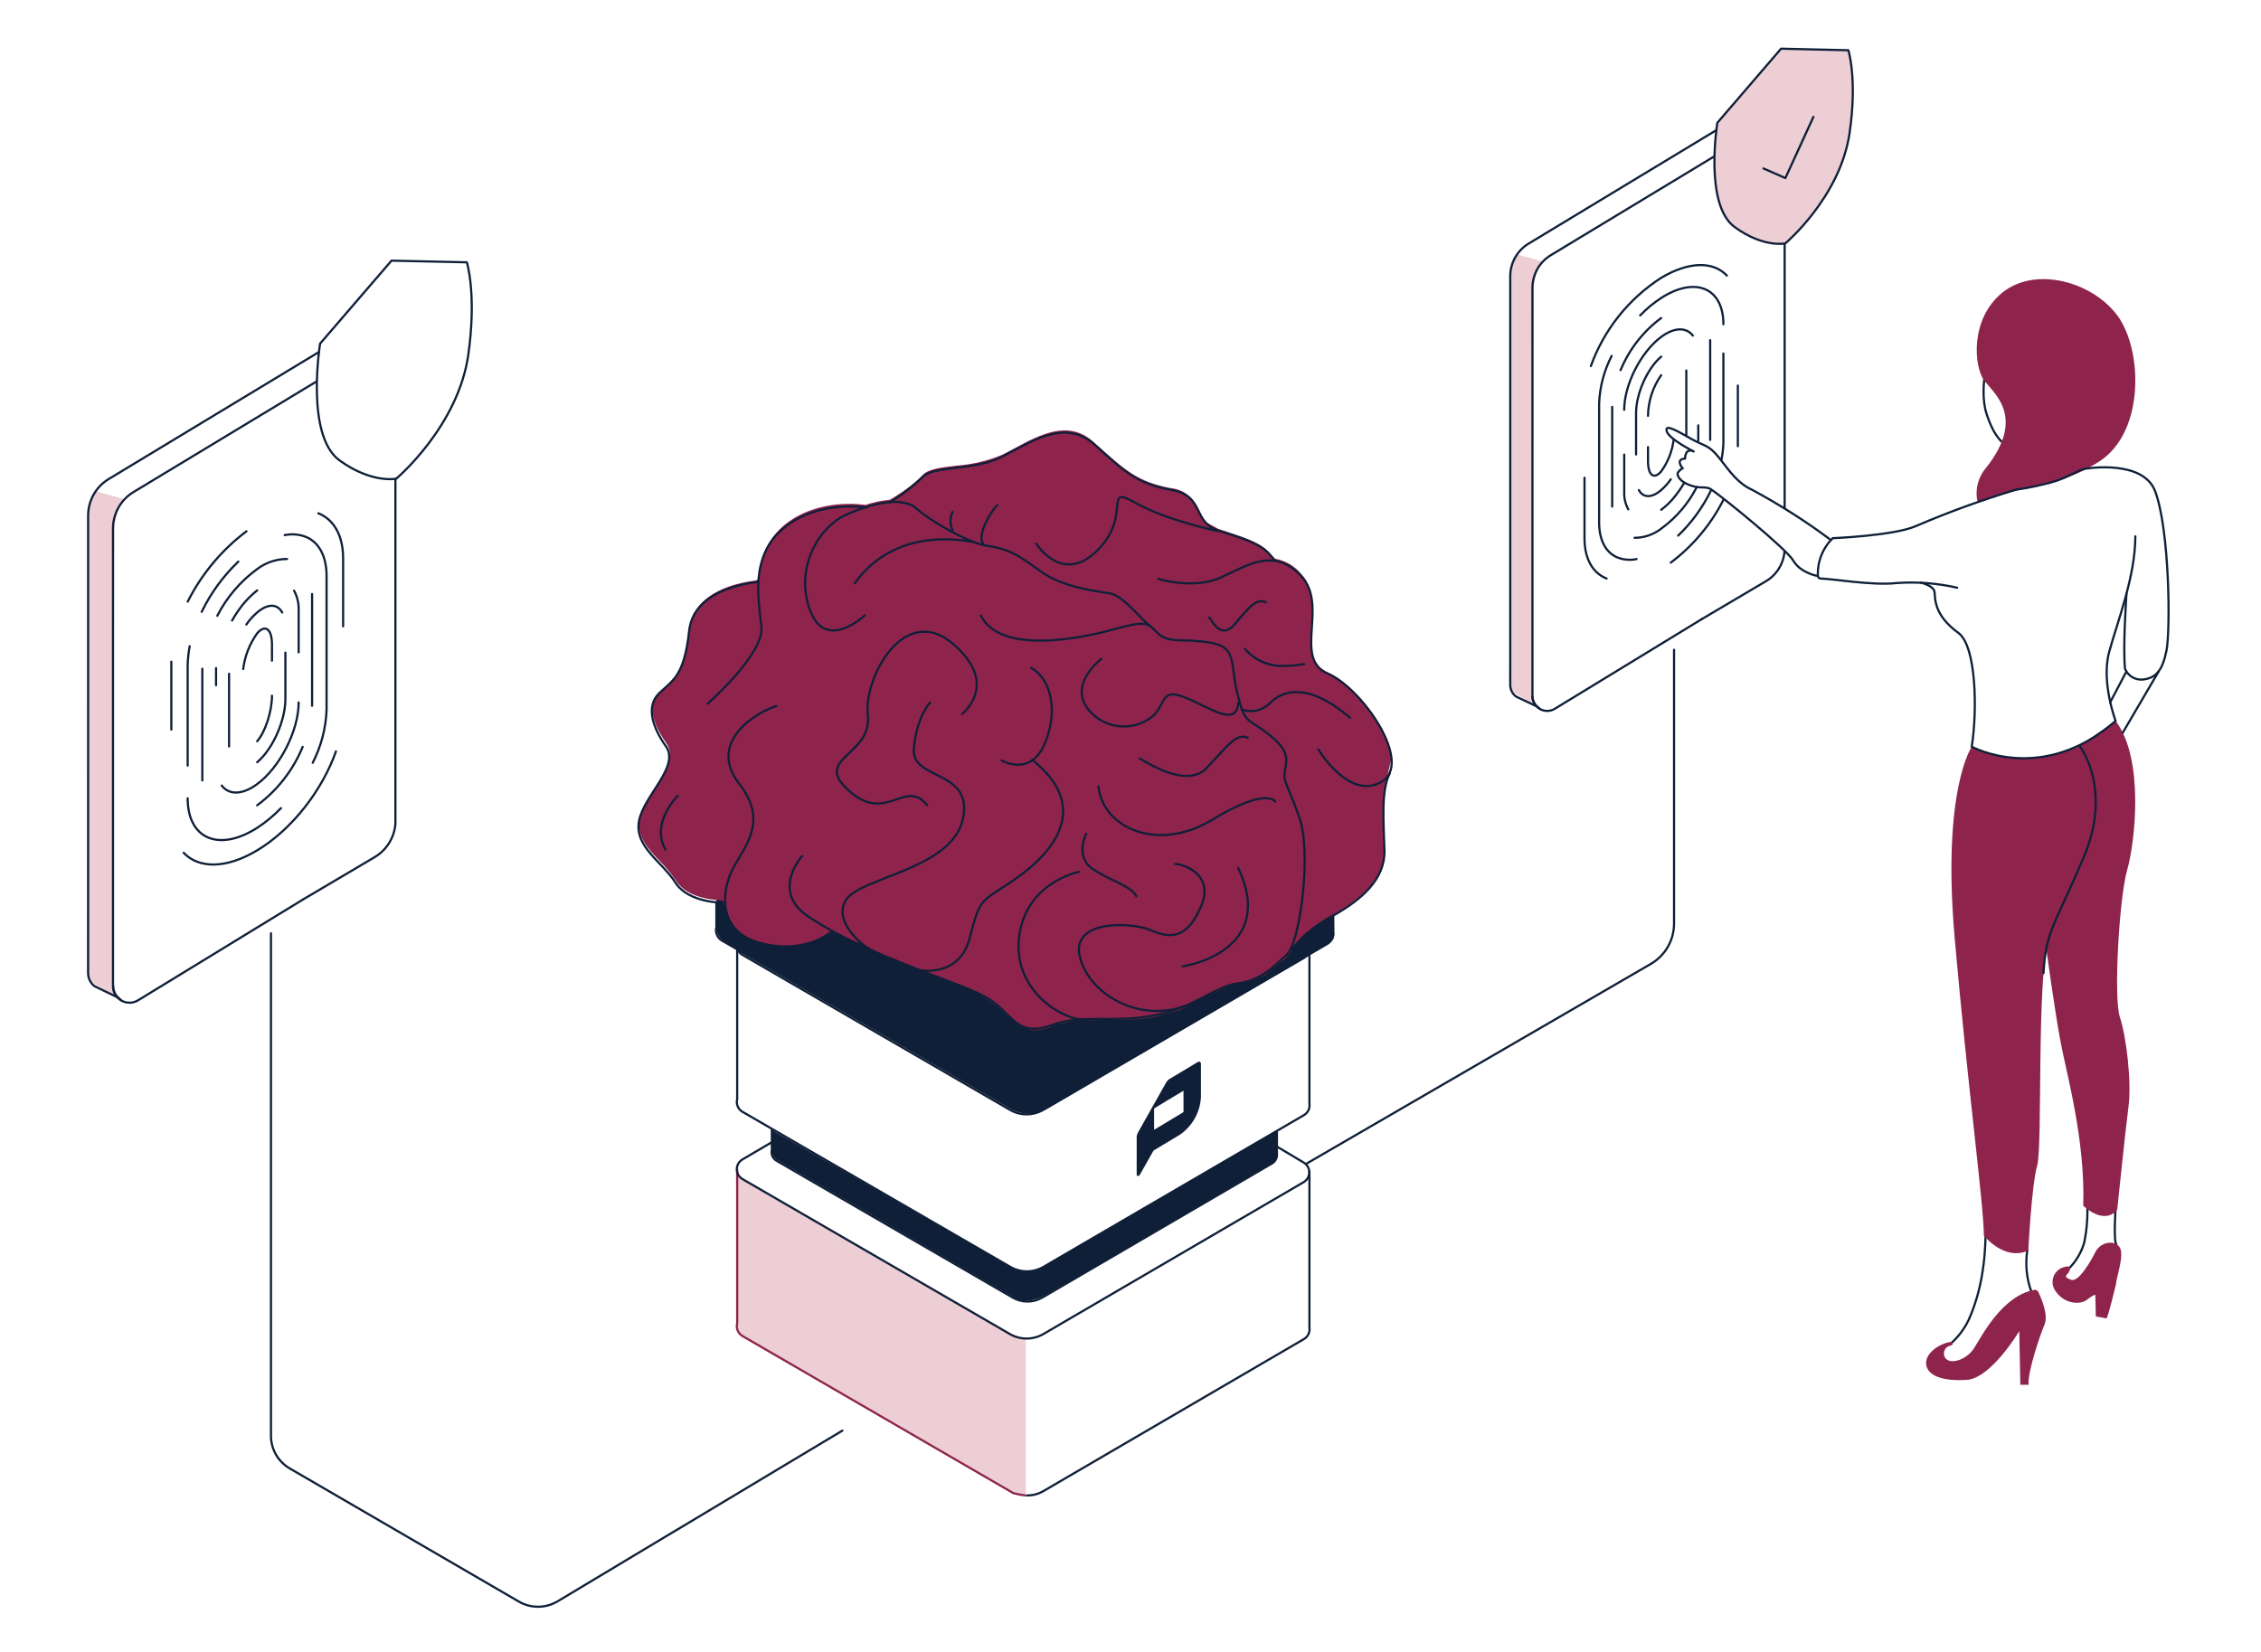 <svg width="520" height="380" viewBox="0 0 520 380" fill="none" xmlns="http://www.w3.org/2000/svg">
<path d="M354.582 60.086C353.541 62.026 352.905 64.156 352.71 66.349C352.71 69.146 352.445 160.119 352.445 160.119C352.445 160.119 351.566 160.904 353.519 162.43C353.785 162.661 348.701 159.656 348.701 159.656C348.701 159.656 346.967 158.859 347.094 155.924C347.221 152.989 347.36 62.455 347.36 62.455C347.751 61.097 348.294 59.787 348.978 58.55" fill="#ECCED4"/>
<path d="M408.489 29.107L404.086 26.9C403.553 26.46 402.897 26.195 402.208 26.144C401.519 26.092 400.831 26.255 400.238 26.611L351.635 55.996C350.323 56.772 349.236 57.878 348.482 59.203C347.728 60.529 347.333 62.028 347.337 63.553V157.542C347.333 158.06 347.45 158.572 347.679 159.038C347.908 159.503 348.241 159.909 348.654 160.223L353.519 162.534C353.192 162.242 352.927 161.887 352.743 161.489C352.558 161.092 352.456 160.661 352.444 160.223" stroke="#0F1F38" stroke-width="0.5" stroke-miterlimit="10" stroke-linecap="round"/>
<path d="M410.442 116.856V32.169C410.441 31.574 410.284 30.989 409.984 30.474C409.685 29.959 409.254 29.533 408.737 29.238C408.219 28.944 407.633 28.791 407.037 28.797C406.441 28.802 405.858 28.965 405.346 29.269L356.743 58.654C355.436 59.427 354.352 60.527 353.598 61.846C352.845 63.165 352.447 64.657 352.444 66.176V160.165C352.447 160.761 352.607 161.345 352.908 161.86C353.209 162.374 353.64 162.8 354.158 163.094C354.676 163.388 355.263 163.541 355.859 163.535C356.455 163.53 357.039 163.368 357.552 163.065L391.444 142.382" stroke="#0F1F38" stroke-width="0.5" stroke-miterlimit="10" stroke-linecap="round"/>
<path d="M391.444 142.381L406.155 133.692C407.374 132.969 408.399 131.959 409.142 130.752C409.885 129.544 410.323 128.174 410.419 126.759" stroke="#0F1F38" stroke-width="0.5" stroke-miterlimit="10" stroke-linecap="round"/>
<path d="M399.684 102.644V88.697" stroke="#0F1F38" stroke-width="0.5" stroke-miterlimit="10" stroke-linecap="round"/>
<path d="M384.257 129.417C389.342 125.601 393.482 120.667 396.355 114.996" stroke="#0F1F38" stroke-width="0.5" stroke-miterlimit="10" stroke-linecap="round"/>
<path d="M364.416 109.9V123.836C364.416 128.631 366.357 131.832 369.489 133.08" stroke="#0F1F38" stroke-width="0.5" stroke-miterlimit="10" stroke-linecap="round"/>
<path d="M397.153 63.391C394.045 60.086 388.44 60.086 382.05 63.911C374.573 68.717 368.887 75.852 365.872 84.213" stroke="#0F1F38" stroke-width="0.5" stroke-miterlimit="10" stroke-linecap="round"/>
<path d="M370.656 81.879C368.899 85.281 367.916 89.03 367.779 92.856V120.173C367.779 124.321 369.35 127.106 371.904 128.203C373.325 128.779 374.886 128.92 376.387 128.608" stroke="#0F1F38" stroke-width="0.5" stroke-miterlimit="10" stroke-linecap="round"/>
<path d="M396.356 74.588C396.356 66.234 389.931 63.495 382.084 68.522C380.31 69.679 378.674 71.036 377.208 72.566" stroke="#0F1F38" stroke-width="0.5" stroke-miterlimit="10" stroke-linecap="round"/>
<path d="M395.905 105.81C396.16 104.526 396.31 103.224 396.355 101.916V81.325" stroke="#0F1F38" stroke-width="0.5" stroke-miterlimit="10" stroke-linecap="round"/>
<path d="M385.956 123.2C389.047 120.234 391.59 116.745 393.467 112.893" stroke="#0F1F38" stroke-width="0.5" stroke-miterlimit="10" stroke-linecap="round"/>
<path d="M393.316 101.188V78.251" stroke="#0F1F38" stroke-width="0.5" stroke-miterlimit="10" stroke-linecap="round"/>
<path d="M375.925 123.72C378.142 123.706 380.292 122.967 382.05 121.617V121.617C385.494 119.106 388.301 115.821 390.243 112.026" stroke="#0F1F38" stroke-width="0.5" stroke-miterlimit="10" stroke-linecap="round"/>
<path d="M370.783 93.585V116.533" stroke="#0F1F38" stroke-width="0.5" stroke-miterlimit="10" stroke-linecap="round"/>
<path d="M382.05 73.155C377.904 76.23 374.676 80.376 372.713 85.149" stroke="#0F1F38" stroke-width="0.5" stroke-miterlimit="10" stroke-linecap="round"/>
<path d="M390.578 101.373C390.578 101.072 390.578 100.795 390.578 100.506V97.848" stroke="#0F1F38" stroke-width="0.5" stroke-miterlimit="10" stroke-linecap="round"/>
<path d="M382.05 117.272C383.218 116.392 384.27 115.367 385.181 114.222C385.957 113.259 386.66 112.239 387.284 111.171" stroke="#0F1F38" stroke-width="0.5" stroke-miterlimit="10" stroke-linecap="round"/>
<path d="M373.545 104.562V113.101C373.484 114.516 373.807 115.922 374.481 117.168" stroke="#0F1F38" stroke-width="0.5" stroke-miterlimit="10" stroke-linecap="round"/>
<path d="M389.33 77.199C387.839 75.258 385.135 75.223 382.05 77.5C377.37 80.966 373.545 88.512 373.545 94.266" stroke="#0F1F38" stroke-width="0.5" stroke-miterlimit="10" stroke-linecap="round"/>
<path d="M382.05 82.041C378.872 84.722 376.272 90.557 376.272 95.017V104.55" stroke="#0F1F38" stroke-width="0.5" stroke-miterlimit="10" stroke-linecap="round"/>
<path d="M387.828 100.171V85.23" stroke="#0F1F38" stroke-width="0.5" stroke-miterlimit="10" stroke-linecap="round"/>
<path d="M376.919 112.731C377.878 114.511 379.82 114.661 382.05 112.731C382.886 112.003 383.628 111.172 384.257 110.259" stroke="#0F1F38" stroke-width="0.5" stroke-miterlimit="10" stroke-linecap="round"/>
<path d="M379.022 102.84V106.133C379.022 109.334 380.386 110.386 382.05 108.444C383.613 106.281 384.603 103.756 384.927 101.107" stroke="#0F1F38" stroke-width="0.5" stroke-miterlimit="10" stroke-linecap="round"/>
<path d="M382.05 86.305C380.12 89.044 379.064 92.302 379.022 95.653" stroke="#0F1F38" stroke-width="0.5" stroke-miterlimit="10" stroke-linecap="round"/>
<path d="M425.094 11.555C425.094 11.555 427.209 18.141 425.371 30.644C423.211 45.4 410.592 55.996 410.592 55.996C410.592 55.996 405.554 57.059 398.932 52.217C391.872 47.064 394.969 28.241 394.969 28.241L409.621 11.197L425.094 11.555Z" fill="#ECCED4"/>
<path d="M425.094 11.555C425.094 11.555 427.209 18.141 425.371 30.644C423.211 45.4 410.592 55.996 410.592 55.996C410.592 55.996 405.554 57.059 398.932 52.217C391.872 47.064 394.969 28.241 394.969 28.241L409.621 11.197L425.094 11.555Z" stroke="#0F1F38" stroke-width="0.5" stroke-linecap="round" stroke-linejoin="round"/>
<path d="M405.565 38.744L410.615 40.963L417.063 26.889" stroke="#0F1F38" stroke-width="0.5" stroke-linecap="round" stroke-linejoin="round"/>
<path d="M28.381 114.776C27.217 116.949 26.506 119.335 26.289 121.79C26.289 124.933 25.988 226.838 25.988 226.838C25.988 226.838 25.006 227.716 27.144 229.495C27.445 229.749 21.748 226.387 21.748 226.387C21.748 226.387 19.806 225.497 19.956 222.204C20.107 218.911 20.245 117.492 20.245 117.492C20.672 115.933 21.277 114.429 22.048 113.009" fill="#ECCED4"/>
<path d="M73.274 81.024L25.087 110.143C23.621 111.01 22.405 112.243 21.56 113.722C20.715 115.201 20.27 116.875 20.268 118.578V223.868C20.266 224.447 20.398 225.019 20.655 225.539C20.911 226.058 21.285 226.511 21.747 226.861L27.19 229.495C26.824 229.157 26.532 228.746 26.333 228.288C26.134 227.83 26.032 227.337 26.035 226.838" stroke="#0F1F38" stroke-width="0.5" stroke-miterlimit="10" stroke-linecap="round"/>
<path d="M72.684 87.819L30.807 113.124C29.341 113.988 28.125 115.22 27.28 116.697C26.435 118.174 25.99 119.846 25.988 121.548V226.838C25.983 227.515 26.159 228.181 26.498 228.767C26.837 229.353 27.327 229.838 27.916 230.17C28.506 230.503 29.174 230.671 29.852 230.658C30.529 230.645 31.19 230.451 31.766 230.096L69.68 206.917" stroke="#0F1F38" stroke-width="0.5" stroke-miterlimit="10" stroke-linecap="round"/>
<path d="M69.68 206.917L86.158 197.176C87.514 196.376 88.656 195.261 89.489 193.925C90.322 192.589 90.82 191.073 90.942 189.503V110.155" stroke="#0F1F38" stroke-width="0.5" stroke-miterlimit="10" stroke-linecap="round"/>
<path d="M39.404 152.203V167.826" stroke="#0F1F38" stroke-width="0.5" stroke-miterlimit="10" stroke-linecap="round"/>
<path d="M56.68 122.218C50.995 126.502 46.372 132.037 43.172 138.395" stroke="#0F1F38" stroke-width="0.5" stroke-miterlimit="10" stroke-linecap="round"/>
<path d="M78.913 144.08V128.469C78.913 123.084 76.74 119.502 73.216 118.07" stroke="#0F1F38" stroke-width="0.5" stroke-miterlimit="10" stroke-linecap="round"/>
<path d="M42.236 196.17C45.702 199.822 52 199.903 59.153 195.604C67.242 190.751 74.175 181.657 77.26 172.852" stroke="#0F1F38" stroke-width="0.5" stroke-miterlimit="10" stroke-linecap="round"/>
<path d="M71.922 175.464C73.881 171.648 74.971 167.445 75.111 163.158V132.548C75.111 127.926 73.343 124.806 70.489 123.558C68.9 122.91 67.154 122.749 65.474 123.096" stroke="#0F1F38" stroke-width="0.5" stroke-miterlimit="10" stroke-linecap="round"/>
<path d="M43.16 183.633C43.16 192.993 50.359 196.055 59.153 190.427C61.142 189.131 62.976 187.611 64.619 185.898" stroke="#0F1F38" stroke-width="0.5" stroke-miterlimit="10" stroke-linecap="round"/>
<path d="M43.622 148.656C43.352 150.093 43.198 151.55 43.16 153.012V176.122" stroke="#0F1F38" stroke-width="0.5" stroke-miterlimit="10" stroke-linecap="round"/>
<path d="M54.808 129.186C51.338 132.509 48.486 136.421 46.384 140.741" stroke="#0F1F38" stroke-width="0.5" stroke-miterlimit="10" stroke-linecap="round"/>
<path d="M46.534 153.833V179.531" stroke="#0F1F38" stroke-width="0.5" stroke-miterlimit="10" stroke-linecap="round"/>
<path d="M66.017 128.585C63.539 128.59 61.129 129.401 59.153 130.896V130.896C55.297 133.711 52.154 137.392 49.978 141.642" stroke="#0F1F38" stroke-width="0.5" stroke-miterlimit="10" stroke-linecap="round"/>
<path d="M71.772 162.349V136.65" stroke="#0F1F38" stroke-width="0.5" stroke-miterlimit="10" stroke-linecap="round"/>
<path d="M59.153 185.239C63.798 181.797 67.415 177.15 69.611 171.801" stroke="#0F1F38" stroke-width="0.5" stroke-miterlimit="10" stroke-linecap="round"/>
<path d="M49.689 153.682C49.689 154.006 49.689 154.318 49.689 154.641V157.623" stroke="#0F1F38" stroke-width="0.5" stroke-miterlimit="10" stroke-linecap="round"/>
<path d="M59.153 135.807C57.862 136.819 56.698 137.983 55.686 139.273C54.832 140.37 54.059 141.529 53.375 142.74" stroke="#0F1F38" stroke-width="0.5" stroke-miterlimit="10" stroke-linecap="round"/>
<path d="M68.686 150.054V140.498C68.764 138.89 68.4 137.292 67.635 135.876" stroke="#0F1F38" stroke-width="0.5" stroke-miterlimit="10" stroke-linecap="round"/>
<path d="M50.995 180.71C52.67 182.882 55.698 182.917 59.153 180.363C64.399 176.492 68.686 168.034 68.686 161.586" stroke="#0F1F38" stroke-width="0.5" stroke-miterlimit="10" stroke-linecap="round"/>
<path d="M59.153 175.337C62.712 172.332 65.635 165.792 65.635 160.8V150.124" stroke="#0F1F38" stroke-width="0.5" stroke-miterlimit="10" stroke-linecap="round"/>
<path d="M52.682 154.977V171.708" stroke="#0F1F38" stroke-width="0.5" stroke-miterlimit="10" stroke-linecap="round"/>
<path d="M64.908 140.903C63.821 138.904 61.649 138.742 59.13 140.903C58.191 141.714 57.36 142.642 56.657 143.664" stroke="#0F1F38" stroke-width="0.5" stroke-miterlimit="10" stroke-linecap="round"/>
<path d="M62.55 151.972V148.286C62.55 144.693 61.025 143.514 59.153 145.675C57.405 148.103 56.296 150.933 55.929 153.902" stroke="#0F1F38" stroke-width="0.5" stroke-miterlimit="10" stroke-linecap="round"/>
<path d="M59.153 170.506C61.025 168.346 62.55 163.631 62.55 160.038" stroke="#0F1F38" stroke-width="0.5" stroke-miterlimit="10" stroke-linecap="round"/>
<path d="M107.374 60.34C107.374 60.34 109.685 67.713 107.686 81.729C105.271 98.218 91.127 110.12 91.127 110.12C91.127 110.12 85.488 111.275 78.069 105.891C70.165 100.113 73.62 79.037 73.62 79.037L90.041 59.959L107.374 60.34Z" stroke="#0F1F38" stroke-width="0.5" stroke-linecap="round" stroke-linejoin="round"/>
<path d="M62.319 214.682V330.302C62.321 331.815 62.718 333.301 63.472 334.612C64.227 335.924 65.311 337.015 66.618 337.778L119.357 368.433C120.705 369.211 122.235 369.615 123.791 369.605C125.347 369.595 126.872 369.17 128.209 368.376L193.74 329.088" stroke="#0F1F38" stroke-width="0.5" stroke-miterlimit="10" stroke-linecap="round"/>
<path d="M385.008 149.476V212.475C385.005 214.345 384.513 216.182 383.581 217.804C382.648 219.426 381.308 220.775 379.692 221.719L300.444 267.696" stroke="#0F1F38" stroke-width="0.5" stroke-miterlimit="10" stroke-linecap="round"/>
<path d="M235.918 344.029V308.208C233.622 307.528 231.426 306.545 229.389 305.285C225.195 302.881 171.935 272.006 171.935 272.006L169.867 270.7L169.266 269.545L169.52 304.21C169.52 304.21 168.746 306.267 171.23 307.677C173.715 309.086 231.862 342.665 231.862 342.665C233.116 343.371 234.493 343.834 235.918 344.029Z" fill="#ECCED4"/>
<path d="M177.424 259.896V264.276C177.399 264.863 177.55 265.445 177.857 265.947C178.163 266.449 178.612 266.849 179.146 267.095C181.11 268.251 232.648 298.144 232.648 298.144C232.648 298.144 235.572 300.547 240.113 298.051C244.654 295.555 292.945 267.28 292.945 267.28C293.266 267.069 293.519 266.768 293.671 266.415C293.823 266.061 293.868 265.671 293.8 265.293C293.742 263.756 293.627 259.977 293.627 259.977L240.887 290.772C240.887 290.772 236.762 294.03 232.636 291.627C228.511 289.223 177.424 259.896 177.424 259.896Z" fill="#0F1F38"/>
<path d="M164.759 181.703V213.214C164.727 213.934 164.908 214.647 165.28 215.264C165.653 215.881 166.199 216.374 166.851 216.681C169.277 218.137 232.209 254.593 232.209 254.593C232.209 254.593 235.768 257.516 241.326 254.477C246.884 251.438 305.841 216.889 305.841 216.889C306.228 216.631 306.532 216.267 306.717 215.841C306.901 215.414 306.958 214.943 306.881 214.485C306.811 212.59 306.673 181.796 306.673 181.796L242.251 219.384C242.251 219.384 237.212 223.371 232.174 220.436C227.136 217.501 164.759 181.703 164.759 181.703Z" fill="#0F1F38"/>
<path d="M169.543 268.887V304.43C169.401 304.98 169.443 305.561 169.662 306.084C169.881 306.608 170.265 307.046 170.756 307.33L233.041 343.463C233.985 343.719 234.947 343.909 235.918 344.029" stroke="#8E244C" stroke-width="0.5" stroke-miterlimit="10"/>
<path d="M177.447 211.157L170.745 215.132C170.448 215.306 170.189 215.537 169.982 215.812C169.776 216.086 169.625 216.399 169.539 216.731C169.453 217.064 169.434 217.411 169.482 217.751C169.53 218.091 169.645 218.418 169.82 218.714C170.039 219.104 170.358 219.427 170.745 219.65L232.267 255.298C233.432 255.979 234.758 256.338 236.109 256.338C237.459 256.338 238.785 255.979 239.951 255.298L299.867 220.355C300.163 220.183 300.423 219.954 300.631 219.681C300.84 219.409 300.992 219.098 301.08 218.766C301.168 218.435 301.19 218.089 301.144 217.749C301.099 217.409 300.986 217.081 300.814 216.785C300.584 216.393 300.258 216.067 299.867 215.837L293.684 212.197" stroke="#0F1F38" stroke-width="0.5" stroke-miterlimit="10" stroke-linecap="round"/>
<path d="M169.543 217.305V252.848C169.399 253.398 169.44 253.979 169.659 254.504C169.878 255.028 170.264 255.465 170.756 255.748L232.325 291.407C233.49 292.089 234.816 292.448 236.167 292.448C237.517 292.448 238.843 292.089 240.009 291.407L299.878 256.523C300.329 256.267 300.692 255.88 300.919 255.414C301.146 254.948 301.226 254.424 301.149 253.911V217.906" stroke="#0F1F38" stroke-width="0.5" stroke-miterlimit="10" stroke-linecap="round"/>
<path d="M177.447 262.785L170.745 266.714C170.148 267.064 169.714 267.636 169.538 268.305C169.362 268.975 169.46 269.687 169.809 270.284C170.041 270.667 170.362 270.988 170.745 271.22L232.267 306.879C233.435 307.555 234.76 307.911 236.109 307.911C237.458 307.911 238.783 307.555 239.951 306.879L299.82 271.937C300.421 271.587 300.857 271.013 301.035 270.342C301.213 269.67 301.117 268.956 300.768 268.355C300.534 267.969 300.209 267.648 299.82 267.419L293.696 263.767" stroke="#0F1F38" stroke-width="0.5" stroke-miterlimit="10" stroke-linecap="round"/>
<path d="M236.172 344.006C237.521 344.018 238.847 343.662 240.009 342.978L299.878 308.035C300.328 307.778 300.69 307.391 300.917 306.925C301.143 306.46 301.224 305.936 301.149 305.424V269.487" stroke="#0F1F38" stroke-width="0.5" stroke-miterlimit="10" stroke-linecap="round"/>
<path d="M164.759 207.714V213.26C164.601 213.856 164.646 214.487 164.887 215.054C165.128 215.621 165.55 216.091 166.088 216.392L232.429 254.824C233.688 255.551 235.117 255.934 236.571 255.934C238.026 255.934 239.454 255.551 240.714 254.824L305.217 217.154C305.7 216.877 306.089 216.461 306.334 215.961C306.579 215.46 306.669 214.898 306.592 214.346V208.384" stroke="#0F1F38" stroke-width="0.5" stroke-miterlimit="10" stroke-linecap="round"/>
<path d="M177.516 259.92V264.461C177.397 264.947 177.438 265.458 177.634 265.919C177.829 266.379 178.17 266.764 178.603 267.014L232.914 298.491C233.945 299.087 235.114 299.401 236.305 299.401C237.496 299.401 238.666 299.087 239.697 298.491L292.517 267.65C292.918 267.424 293.242 267.083 293.448 266.671C293.654 266.259 293.732 265.795 293.673 265.339V260.451" stroke="#0F1F38" stroke-width="0.5" stroke-miterlimit="10" stroke-linecap="round"/>
<path d="M275.565 244.24L268.967 248.203C268.807 248.295 268.663 248.412 268.54 248.55C268.404 248.703 268.284 248.869 268.181 249.046L261.757 260.451C261.655 260.632 261.57 260.822 261.502 261.018C261.452 261.202 261.425 261.392 261.421 261.584V270.192C261.421 270.278 261.445 270.362 261.491 270.435C261.518 270.462 261.55 270.482 261.586 270.494C261.623 270.506 261.661 270.51 261.699 270.504H261.872C262.008 270.419 262.12 270.299 262.196 270.158L265.293 264.669L271.313 261.052C272.741 260.08 273.926 258.791 274.774 257.286C275.622 255.781 276.11 254.1 276.201 252.374V244.725C276.211 244.644 276.199 244.561 276.166 244.486C276.134 244.411 276.082 244.346 276.016 244.297C275.953 244.249 275.878 244.218 275.799 244.208C275.719 244.197 275.639 244.208 275.565 244.24ZM272.099 250.953C272.128 250.941 272.161 250.941 272.191 250.953V255.772L272.099 255.876L265.524 259.839H265.431C265.42 259.809 265.42 259.776 265.431 259.746V255.009L265.524 254.916L272.099 250.953Z" fill="#0F1F38"/>
<path d="M199.53 217.717L190.819 214.277C189.914 215.012 184.369 219.151 174.939 216.691C171.262 215.723 168.803 213.799 167.643 211.047L166.077 207.094C165.428 207.094 158.225 207.001 155.464 202.593C154.376 200.985 153.137 199.486 151.764 198.115C149.015 195.224 146.393 192.437 147.124 188.6C147.848 186.045 149.027 183.643 150.604 181.511C152.924 177.838 155.383 174.024 153.225 170.946C151.068 167.868 148.168 162.515 151.659 159.157C152.054 158.772 152.448 158.422 152.819 158.073C155.429 155.74 157.679 153.735 158.619 144.476C159.222 138.704 164.743 134.681 173.768 133.527L174.591 133.235C174.582 130.856 175.097 128.504 176.1 126.349C177.103 124.193 178.568 122.288 180.391 120.77C186.19 115.989 193.614 115.744 197.094 115.943L199.089 116.129C199.149 116.142 199.212 116.139 199.271 116.121C199.33 116.102 199.383 116.069 199.425 116.024C201.034 115.503 202.695 115.159 204.378 114.998C204.443 115.01 204.51 115.01 204.575 114.998L206.083 114.088C208.353 112.696 210.455 111.045 212.347 109.168C213.507 107.885 216.453 107.535 219.852 107.115C223.488 106.873 227.06 106.038 230.43 104.643C231.37 104.165 232.367 103.652 233.388 103.092C239.188 99.979 245.753 96.446 251.483 101.658L252.469 102.544C258.814 108.258 261.748 110.87 269.346 112.304C270.704 112.428 271.999 112.94 273.078 113.778C274.157 114.617 274.975 115.748 275.435 117.039C275.945 118.226 276.673 119.306 277.581 120.222L280.203 121.668L282.244 122.333C286.884 123.86 290.364 125.015 292.301 127.627L293.31 128.536C295.648 128.953 297.762 130.193 299.272 132.034C302.149 135.136 301.824 139.404 301.592 143.59C301.29 148.313 300.989 152.779 305.524 154.749C311.324 157.245 319.64 167.681 320 174.573L318.84 179.517C317.901 183.015 318.063 187.877 318.237 192.647C318.237 193.603 318.307 194.536 318.33 195.538C318.48 201.147 314.699 205.893 306.406 210.499C303.217 212.172 300.363 214.422 297.985 217.134C297.316 218.442 296.46 219.644 295.444 220.702C294.609 221.122 291.802 223.699 290.897 224.294C289.882 224.857 288.798 225.284 287.673 225.565C286.907 225.798 283.369 226.463 282.36 226.941C281.351 227.419 278.475 228.69 278.475 228.69L271.295 232.363L265.066 234.054C262.731 234.367 260.38 234.546 258.025 234.59C257.132 234.415 250.683 234.718 250.683 234.718C249.384 234.588 248.074 234.627 246.785 234.835C245.95 235.197 242.899 235.546 242.145 236.001C241.392 236.456 238.179 237.447 236.636 236.771C234.773 236.072 233.066 235.01 231.613 233.646C228.98 230.961 225.82 228.856 222.334 227.465C217.787 225.716 203.102 219.839 203.102 219.839" fill="#8E244C"/>
<path d="M184.473 196.922C184.473 196.922 177.147 205.01 185.906 210.845C194.665 216.681 205.689 220.864 213.778 224.03C221.867 227.196 226.35 228.444 229.956 231.737C233.561 235.03 235.294 238.277 242.054 235.758C248.814 233.239 255.921 235.4 265.512 233.563C275.103 231.725 279.067 226.965 284.567 226.237C290.068 225.509 292.876 222.366 295.926 219.639C298.977 216.912 301.704 196.321 298.861 188.14C296.019 179.959 294.99 179.97 295.545 177.151C296.1 174.331 296.296 172.39 291.524 168.716C286.751 165.041 286.358 166.682 284.59 159.552C282.822 152.423 284.59 148.933 278.362 147.836C272.133 146.738 268.84 148.159 266.263 145.64C263.686 143.121 263.698 142.705 255.644 144.901C247.589 147.096 229.979 150.389 225.599 141.607" stroke="#0F1F38" stroke-width="0.5" stroke-linecap="round" stroke-linejoin="round"/>
<path d="M191.349 214.508C191.349 214.508 185.571 219.916 175.067 217.062C164.563 214.208 165.892 204.455 168.885 199.198C171.877 193.94 176.442 188.475 169.971 180.236C163.5 171.997 171.219 164.983 178.557 162.383" stroke="#0F1F38" stroke-width="0.5" stroke-linecap="round" stroke-linejoin="round"/>
<path d="M166.331 207.633C166.331 207.633 158.357 207.783 155.33 203.011C152.302 198.239 145.854 194.772 146.964 188.856C148.073 182.94 156.439 176.353 153.146 171.674C149.852 166.994 148.604 162.326 151.632 159.448C154.66 156.571 157.352 155.589 158.496 145.132C159.212 138.28 166.192 134.836 174.246 133.865" stroke="#0F1F38" stroke-width="0.5" stroke-linecap="round" stroke-linejoin="round"/>
<path d="M162.749 161.875C162.749 161.875 175.725 150.424 175.125 144.3C174.524 138.176 172.259 127.949 180.348 121.386C188.437 114.823 199.31 116.764 199.31 116.764" stroke="#0F1F38" stroke-width="0.5" stroke-linecap="round" stroke-linejoin="round"/>
<path d="M198.906 141.55C198.906 141.55 189.823 150.135 186.264 140.302C182.705 130.468 188.448 121.201 194.492 118.463C200.535 115.724 207.549 114.06 210.843 117.03C214.136 119.999 222.93 124.968 227.021 125.557C231.111 126.147 233.48 127.06 238.981 131.185C244.481 135.31 252.581 135.992 255.47 136.535C258.359 137.078 262.889 142.994 264.541 143.965" stroke="#0F1F38" stroke-width="0.5" stroke-linecap="round" stroke-linejoin="round"/>
<path d="M196.548 134.131C197.103 133.843 204.106 121.247 223.623 124.633" stroke="#0F1F38" stroke-width="0.5" stroke-linecap="round" stroke-linejoin="round"/>
<path d="M253.309 151.568C253.309 151.568 245.752 157.207 250.155 163.019C250.996 164.112 252.045 165.03 253.24 165.718C254.436 166.406 255.756 166.852 257.124 167.03C258.492 167.208 259.882 167.115 261.214 166.756C262.547 166.397 263.795 165.779 264.888 164.937L265.269 164.625C268.297 161.609 266.922 158.166 272.688 160.5C278.454 162.834 284.371 167.375 284.787 161.655" stroke="#0F1F38" stroke-width="0.5" stroke-linecap="round" stroke-linejoin="round"/>
<path d="M262.103 174.482C262.669 174.632 272.688 181.738 277.495 176.689C282.302 171.639 284.232 168.6 286.982 169.675" stroke="#0F1F38" stroke-width="0.5" stroke-linecap="round" stroke-linejoin="round"/>
<path d="M211.536 223.175C211.536 223.175 220.607 224.943 222.987 215.883C225.368 206.824 225.299 207.633 232.336 202.999C239.373 198.366 252.812 187.065 237.42 174.817" stroke="#0F1F38" stroke-width="0.5" stroke-linecap="round" stroke-linejoin="round"/>
<path d="M230.36 174.932C230.36 174.932 237.109 178.919 240.39 170.807C243.672 162.695 241.199 155.693 237.097 153.625" stroke="#0F1F38" stroke-width="0.5" stroke-linecap="round" stroke-linejoin="round"/>
<path d="M213.882 161.609C213.882 161.609 210.716 165.076 210.172 172.332C209.629 179.589 224.039 176.954 221.428 188.509C218.816 200.064 197.531 201.844 194.492 207.125C191.452 212.405 199.183 217.836 199.183 217.836" stroke="#0F1F38" stroke-width="0.5" stroke-linecap="round" stroke-linejoin="round"/>
<path d="M221.3 164.209C221.3 164.209 230.094 157.357 219.093 148.032C208.092 138.707 198.617 155.6 199.588 164.533C200.558 173.465 187.94 174.308 194.226 180.883C203.47 190.508 207.965 178.676 213.2 185.181" stroke="#0F1F38" stroke-width="0.5" stroke-linecap="round" stroke-linejoin="round"/>
<path d="M155.896 183.044C155.896 183.044 149.563 189.226 153.03 195.408" stroke="#0F1F38" stroke-width="0.5" stroke-linecap="round" stroke-linejoin="round"/>
<path d="M270.227 198.747C271.313 198.62 279.702 200.677 276.12 208.765C272.538 216.854 268.297 215.502 264.31 213.85C260.323 212.197 246.168 211.377 248.375 220.182C250.582 228.987 262.334 235.331 272.642 231.344" stroke="#0F1F38" stroke-width="0.5" stroke-linecap="round" stroke-linejoin="round"/>
<path d="M248.155 200.561C248.155 200.561 236.08 202.872 234.416 215.271C232.752 227.669 244.111 234.441 248.987 234.499" stroke="#0F1F38" stroke-width="0.5" stroke-linecap="round" stroke-linejoin="round"/>
<path d="M249.808 191.814C249.612 192.219 247.277 197.106 251.241 199.845C255.204 202.584 260.046 203.704 261.352 206.177" stroke="#0F1F38" stroke-width="0.5" stroke-linecap="round" stroke-linejoin="round"/>
<path d="M271.995 222.273C272.619 222.273 293.777 218.807 284.787 199.672" stroke="#0F1F38" stroke-width="0.5" stroke-linecap="round" stroke-linejoin="round"/>
<path d="M293.303 184.407C293.303 184.407 291.315 180.941 278.87 188.533C266.425 196.124 253.656 190.601 252.627 180.906" stroke="#0F1F38" stroke-width="0.5" stroke-linecap="round" stroke-linejoin="round"/>
<path d="M204.614 115.551C207.336 113.921 209.86 111.982 212.137 109.773C214.702 107.023 223.877 108.34 230.279 105.151C236.681 101.962 244.758 96 251.749 102.286C258.74 108.572 261.468 111.264 269.348 112.685C277.229 114.106 274.109 120.023 280.164 122.033C286.22 124.044 290.784 125.141 292.98 128.816" stroke="#0F1F38" stroke-width="0.5" stroke-linecap="round" stroke-linejoin="round"/>
<path d="M266.379 133.161C266.379 133.161 274.468 135.737 280.846 132.802C287.225 129.867 293.118 125.869 299.335 132.606C305.552 139.343 297.313 151.487 305.379 154.965C313.444 158.443 325.173 175.637 317.674 179.889C310.174 184.142 303.195 172.367 303.195 172.367" stroke="#0F1F38" stroke-width="0.5" stroke-linecap="round" stroke-linejoin="round"/>
<path d="M297.163 218.483C297.163 218.483 299.347 214.635 306.303 210.788C313.26 206.94 318.587 202.191 318.402 195.581C318.217 188.972 317.604 181.715 319.627 177.902" stroke="#0F1F38" stroke-width="0.5" stroke-linecap="round" stroke-linejoin="round"/>
<path d="M285.549 163.181C286.656 163.595 287.86 163.681 289.014 163.426C290.168 163.172 291.225 162.589 292.055 161.748C294.921 158.801 300.86 156.814 310.486 165.122" stroke="#0F1F38" stroke-width="0.5" stroke-linecap="round" stroke-linejoin="round"/>
<path d="M299.959 152.746C298.016 153.104 296.04 153.244 294.066 153.162C292.572 153.064 291.113 152.665 289.777 151.99C288.441 151.315 287.255 150.377 286.289 149.234" stroke="#0F1F38" stroke-width="0.5" stroke-linecap="round" stroke-linejoin="round"/>
<path d="M278.061 142.023C278.373 141.862 280.523 147.662 283.955 143.606C287.387 139.55 288.912 137.621 291.119 138.522" stroke="#0F1F38" stroke-width="0.5" stroke-linecap="round" stroke-linejoin="round"/>
<path d="M238.333 125.049C238.333 125.049 244.25 134.674 252.35 126.644C260.451 118.613 253.587 111.379 260.947 115.574C268.308 119.768 280.118 122.172 280.118 122.172" stroke="#0F1F38" stroke-width="0.5" stroke-linecap="round" stroke-linejoin="round"/>
<path d="M229.331 116.256C228.592 116.752 224.178 123.062 226.315 125.396" stroke="#0F1F38" stroke-width="0.5" stroke-linecap="round" stroke-linejoin="round"/>
<path d="M219.093 117.711C218.768 118.379 218.6 119.112 218.6 119.855C218.6 120.598 218.768 121.331 219.093 121.998" stroke="#0F1F38" stroke-width="0.5" stroke-linecap="round" stroke-linejoin="round"/>
<path d="M448.355 309.318C450.208 307.759 451.708 305.825 452.758 303.644C454.272 300.282 456.479 294.134 456.652 284.22" stroke="#0F1F38" stroke-width="0.5" stroke-miterlimit="10" stroke-linecap="round"/>
<path d="M466.267 287.525C465.748 290.76 466.066 294.073 467.191 297.15" stroke="#0F1F38" stroke-width="0.5" stroke-miterlimit="10" stroke-linecap="round"/>
<path d="M475.8 291.823C477.46 290.169 478.677 288.122 479.336 285.872C479.965 282.834 480.198 279.727 480.029 276.628" stroke="#0F1F38" stroke-width="0.5" stroke-miterlimit="10" stroke-linecap="round"/>
<path d="M486.57 277.449C486.57 277.449 486.05 285.641 486.72 286.219" stroke="#0F1F38" stroke-width="0.5" stroke-miterlimit="10" stroke-linecap="round"/>
<path d="M448.656 308.693C449.118 308.693 449.292 309.398 448.656 309.502C448.332 309.555 448.027 309.691 447.773 309.898C447.518 310.106 447.322 310.376 447.205 310.683C447.088 310.989 447.054 311.322 447.106 311.646C447.158 311.97 447.294 312.275 447.501 312.53C448.887 313.951 452.377 312.657 454.006 310.138C455.636 307.619 460.327 298.121 467.873 296.711C468.053 296.678 468.239 296.705 468.402 296.789C468.565 296.873 468.696 297.007 468.774 297.173C469.479 298.629 471.178 302.546 470.196 304.742C469.04 307.457 466.301 315.742 466.544 318.538H464.649L464.406 306.209C464.406 306.209 457.947 317.048 452.342 317.417C446.738 317.787 443.098 316.435 442.971 313.639C442.855 311.236 446.125 308.994 448.656 308.693Z" fill="#8E244C"/>
<path d="M484.49 303.286C485.172 301.784 486.373 296.353 486.674 295.301C486.674 293.949 488.754 288.449 487.402 286.785C486.05 285.121 482.988 285.815 481.901 288.022C480.988 289.847 478.111 295.024 476.355 294.4C474.598 293.776 475.072 293.51 475.8 292.678C475.8 292.678 476.863 290.83 474.76 291.454C474.17 291.6 473.627 291.895 473.184 292.311C472.74 292.727 472.411 293.25 472.227 293.829C472.042 294.408 472.01 295.025 472.132 295.621C472.253 296.216 472.526 296.771 472.923 297.231C474.945 300.039 478.516 300.143 479.948 298.999C481.381 297.855 481.901 297.844 481.901 297.844L482.005 302.824L484.49 303.286Z" fill="#8E244C"/>
<path d="M453.475 171.789C453.475 171.789 446.541 181.646 449.569 216.034C452.596 250.421 456.26 277.368 456.26 284.209C456.26 284.209 460.882 290.148 466.486 287.675C466.486 287.675 467.226 272.653 468.52 268.159C469.814 263.664 468.335 225.601 471.132 216.161C473.928 206.72 485.068 188.648 478.377 171.731C478.377 171.731 471.686 174.135 467.838 174.389C463.99 174.643 457.369 173.834 453.475 171.789Z" fill="#8E244C"/>
<path d="M470.635 218.391C470.635 218.391 472.553 232.488 473.917 239.733C475.28 246.978 479.613 262.219 479.117 277.345C479.117 277.345 483.739 281.967 486.928 278.327C486.928 278.327 488.789 260.243 489.528 254.547C490.268 248.85 489.031 238.439 487.541 233.967C486.05 229.495 487.402 206.466 489.216 200.145C491.03 193.825 493.249 174.62 486.558 165.827C486.558 165.827 477.718 172.101 473.789 174.424C469.861 176.746 472.218 186.187 472.634 186.279C473.05 186.372 470.635 218.391 470.635 218.391Z" fill="#8E244C"/>
<path d="M457.935 79.73C457.935 79.73 454.827 88.974 456.907 95.272C458.675 100.61 460.628 102.748 464.903 104.181" stroke="#0F1F38" stroke-width="0.5" stroke-miterlimit="10" stroke-linecap="round"/>
<path d="M441.781 134.039C441.781 134.039 444.739 134.698 444.924 136.188C445.109 137.679 444.681 141.411 450.401 145.594C454.584 148.656 454.769 163.597 453.475 171.766C453.475 171.766 469.653 180.687 486.558 165.827C486.558 165.827 483.207 156.906 485.068 150.02C486.928 143.133 491.1 132.687 491.1 123.374" stroke="#0F1F38" stroke-width="0.5" stroke-miterlimit="10" stroke-linecap="round"/>
<path d="M417.826 132.456C417.826 132.456 414.07 131.751 412.452 128.989C410.835 126.228 396.101 114.28 393.501 112.546C392.554 111.922 391.19 112.258 389.965 111.992C387.897 111.518 386.129 110.559 385.817 109.138C385.678 108.502 386.972 107.716 386.972 107.716C386.972 107.716 385.17 105.671 387.527 105.486C387.527 105.486 387.527 102.748 389.7 103.938C389.7 103.938 383.806 101.026 383.309 99.166C382.812 97.305 386.129 99.362 389.087 101.026C392.311 102.806 392.935 102.262 395.408 105.359C397.881 108.456 399.499 111.056 402.965 112.674C409.166 116.004 415.114 119.785 420.761 123.986" stroke="#0F1F38" stroke-width="0.5" stroke-miterlimit="10" stroke-linecap="round"/>
<path d="M454.827 115.551C454.501 114.156 454.512 112.703 454.857 111.313C455.203 109.923 455.873 108.635 456.814 107.555C465.92 95.999 458.675 90.603 456.329 87.507C453.983 84.41 452.989 73.363 460.547 67.285C468.104 61.207 481.127 64.743 486.951 72.554C492.775 80.365 493.364 99.316 482.837 106.133C472.31 112.951 463.008 111.691 454.827 115.551Z" fill="#8E244C"/>
<path d="M489.02 154.514L485.322 161.54" stroke="#0F1F38" stroke-width="0.5" stroke-miterlimit="10" stroke-linecap="round"/>
<path d="M496.427 154.514L488.199 168.554" stroke="#0F1F38" stroke-width="0.5" stroke-miterlimit="10" stroke-linecap="round"/>
<path d="M478.4 171.789C478.4 171.789 485.9 181.496 479.221 197.21C472.541 212.925 470.519 214.116 469.976 223.856" stroke="#0F1F38" stroke-width="0.5" stroke-miterlimit="10" stroke-linecap="round"/>
<path d="M450.124 135.194C445.557 134.151 440.861 133.789 436.188 134.12C430.71 134.767 421.165 133.08 418.739 133.091C418.576 133.089 418.419 133.026 418.3 132.915C418.18 132.804 418.106 132.653 418.092 132.49C418.018 130.884 418.283 129.28 418.871 127.783C419.458 126.285 420.354 124.929 421.501 123.801C421.501 123.801 435.621 123.235 440.648 121.005C448.163 117.78 455.856 114.987 463.69 112.639C466.785 112.2 469.844 111.536 472.842 110.651C476.181 109.496 478.285 107.982 479.671 107.809C479.671 107.809 492.879 105.579 495.664 113.02C498.992 121.906 499.189 144.981 498.264 149.627C497.34 154.272 495.849 155.947 492.879 156.317C492.018 156.405 491.152 156.216 490.406 155.777C489.66 155.339 489.073 154.674 488.731 153.879C488.199 148.876 489.066 136.546 489.066 136.546" stroke="#0F1F38" stroke-width="0.5" stroke-miterlimit="10" stroke-linecap="round"/>
</svg>

